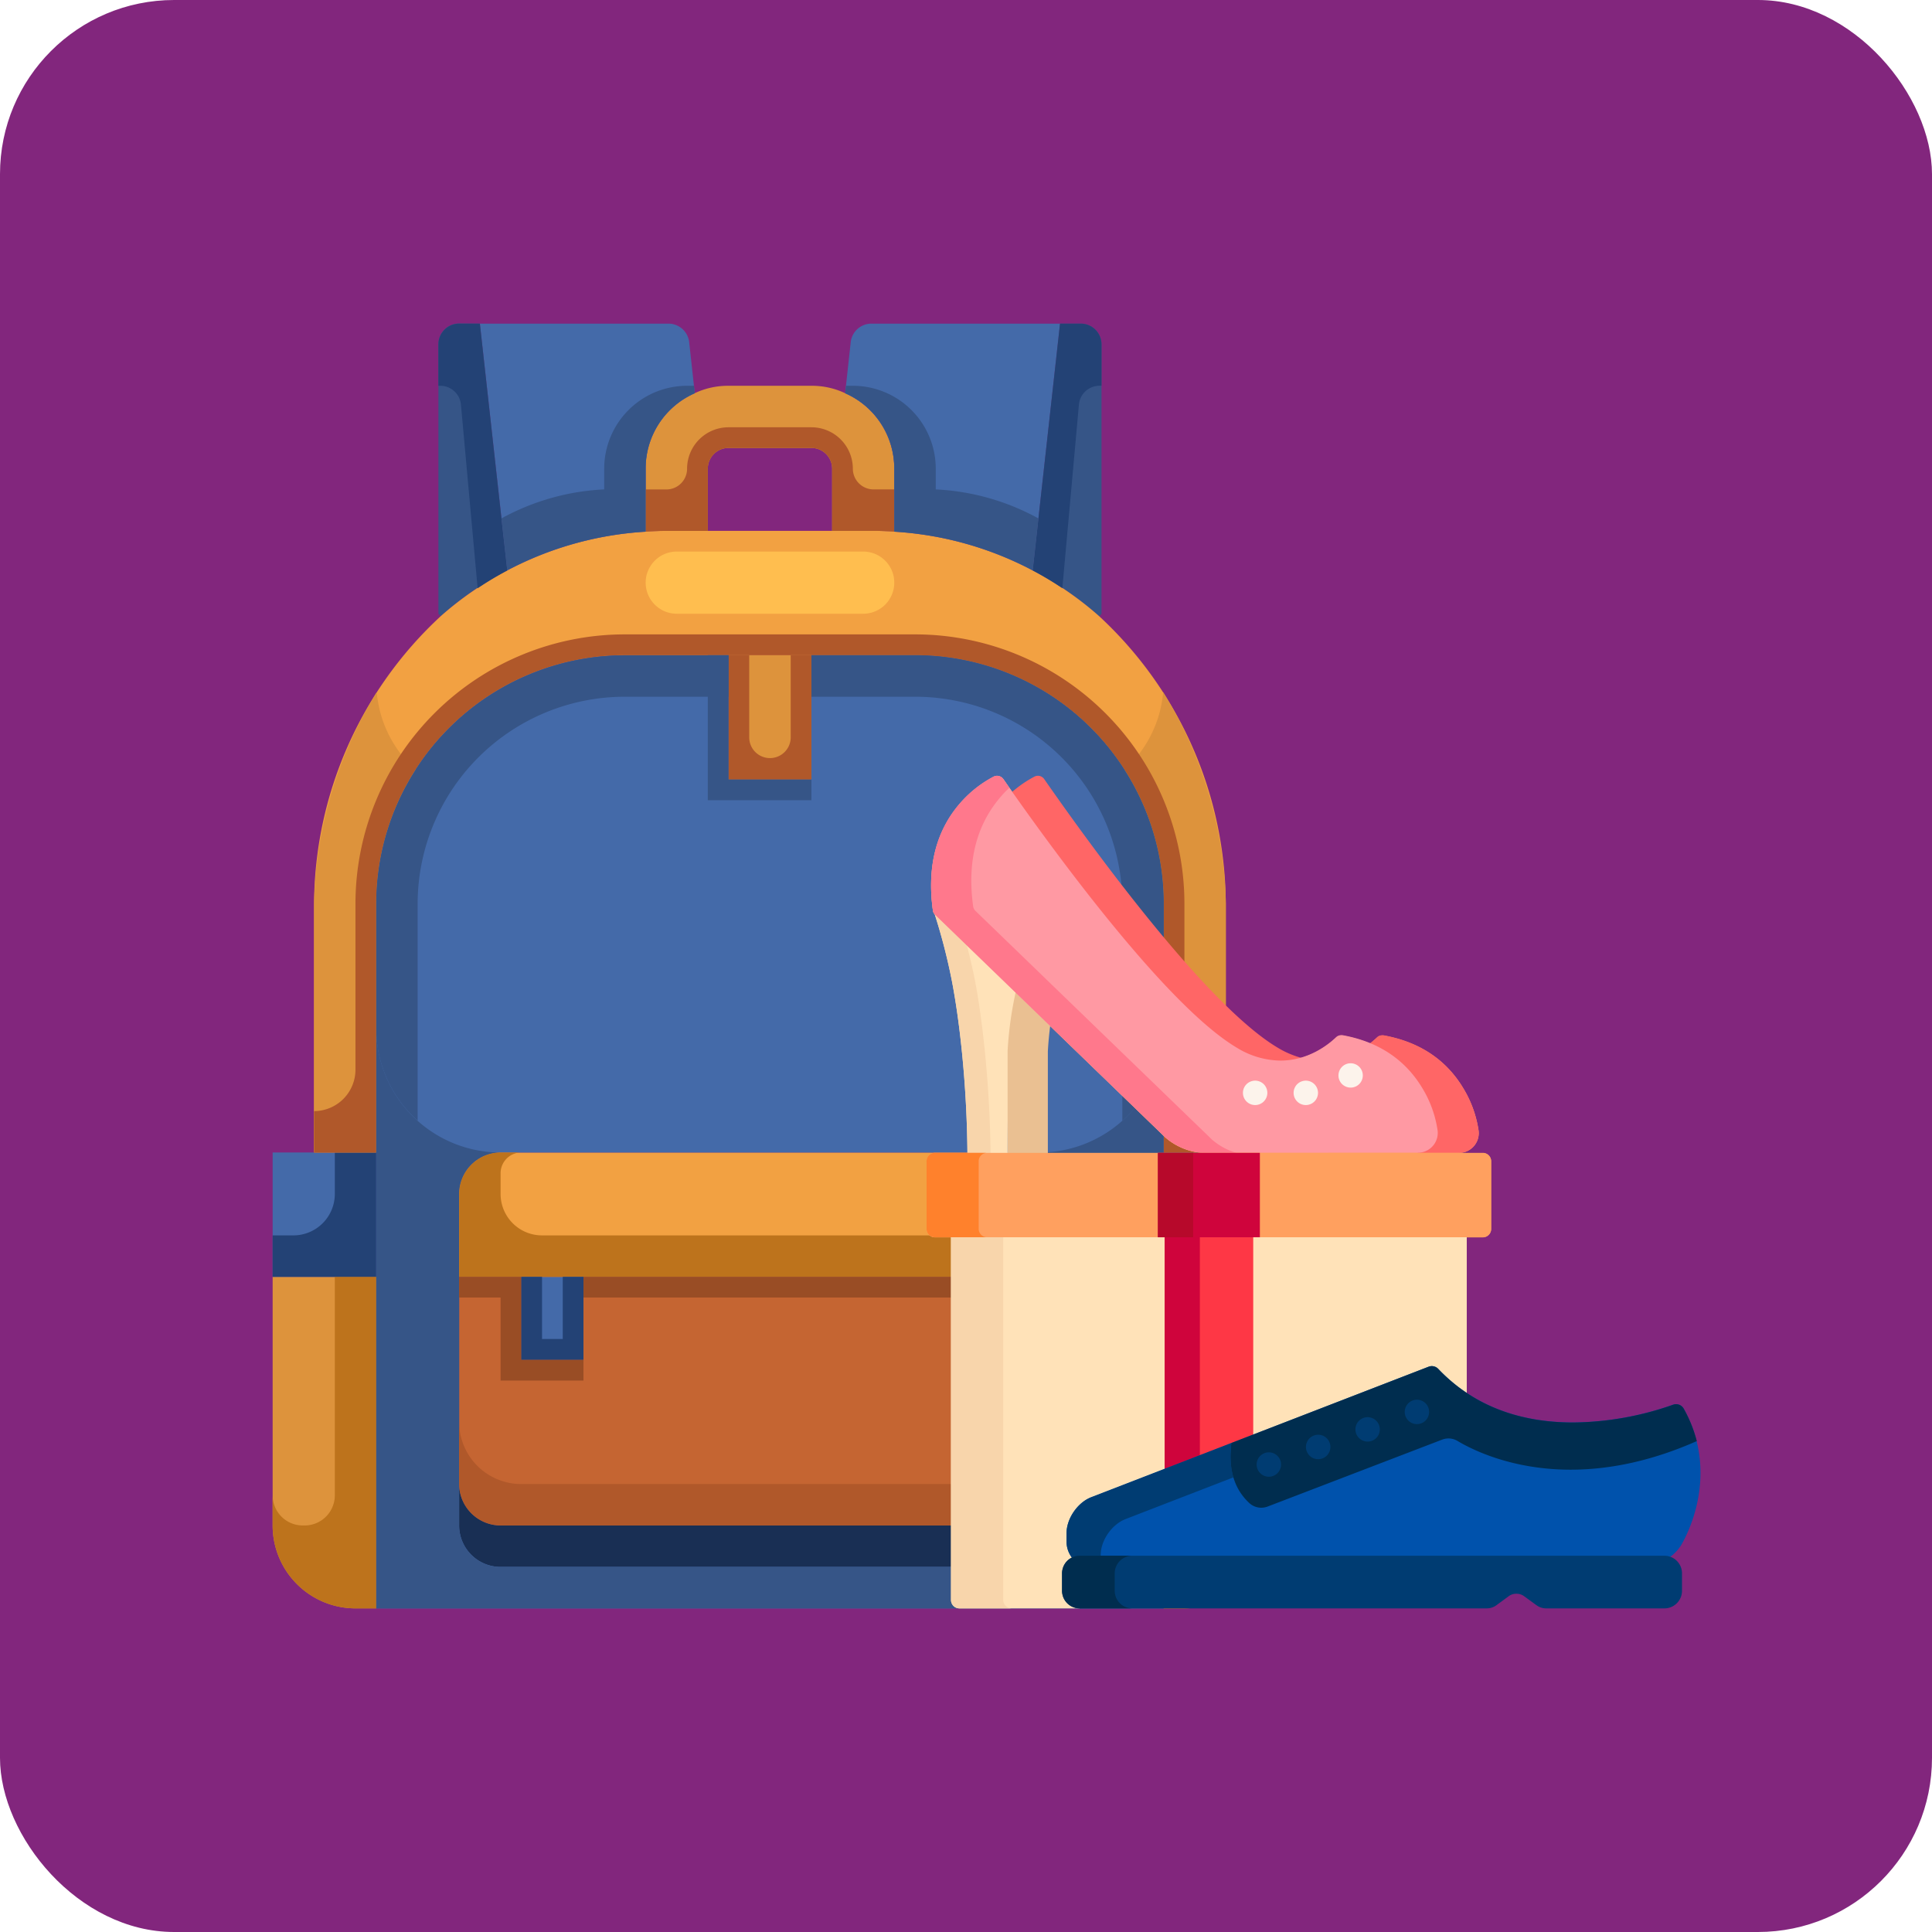 <svg id="Layer_1" data-name="Layer 1" xmlns="http://www.w3.org/2000/svg" viewBox="0 0 760 760">
  <rect width="760" height="760" rx="68.5" style="fill: #82267d"/>
  <g>
    <path d="M205.08,503.19h24.45V535.8H205.08Z" transform="translate(-0.01 -0.92)" style="fill: #446aa9"/>
    <path d="M332.49,155.61a32.27,32.27,0,0,1,19.31,29.68v24.78c-3-.25-6-.33-9-.33H327.35V185.29a8.15,8.15,0,0,0-8.15-8.16H286.59a8.15,8.15,0,0,0-8.15,8.16v24.45H263c-3,0-6,.08-9.05.33V185.29a32.26,32.26,0,0,1,19.32-29.68,30.49,30.49,0,0,1,13.28-2.93H319.2A30.56,30.56,0,0,1,332.49,155.61Z" transform="translate(-0.01 -0.92)" style="fill: #dd933c"/>
    <path d="M188.78,128.23l10.76,97.08a129.78,129.78,0,0,0-26.17,18l-.9-1v-106a8.15,8.15,0,0,1,8.15-8.15Z" transform="translate(-0.01 -0.92)" style="fill: #365587"/>
    <path d="M433.32,136.38v106l-.9,1a130,130,0,0,0-26.16-18L417,128.23h8.15A8.15,8.15,0,0,1,433.32,136.38Z" transform="translate(-0.01 -0.92)" style="fill: #365587"/>
    <path d="M271.11,135.48l2.2,20.13A32.26,32.26,0,0,0,254,185.29v24.78a133.41,133.41,0,0,0-54.45,15.24l-10.76-97.08H263A8.2,8.2,0,0,1,271.11,135.48Z" transform="translate(-0.01 -0.92)" style="fill: #446aa9"/>
    <path d="M417,128.23l-10.76,97.08a133.46,133.46,0,0,0-54.46-15.24V185.29a32.27,32.27,0,0,0-19.31-29.68l2.2-20.13a8.18,8.18,0,0,1,8.15-7.25Z" transform="translate(-0.01 -0.92)" style="fill: #446aa9"/>
    <path d="M286.59,258.65H319.2v48.91H286.59Z" transform="translate(-0.01 -0.92)" style="fill: #dd933c"/>
    <path d="M205.08,503.19V535.8h24.45V503.19H425.17v81.52a16.35,16.35,0,0,1-16.3,16.3H196.93a16.36,16.36,0,0,1-16.31-16.3V503.19Z" transform="translate(-0.01 -0.92)" style="fill: #c56532"/>
    <path d="M425.17,470.59v32.6H180.62v-32.6a16.36,16.36,0,0,1,16.31-16.31H408.87A16.36,16.36,0,0,1,425.17,470.59Z" transform="translate(-0.01 -0.92)" style="fill: #f2a142"/>
    <path d="M254,210.07c3-.25,6-.33,9.05-.33h79.72c3,0,6,.08,9,.33a133.46,133.46,0,0,1,54.46,15.24,130,130,0,0,1,26.16,18,154.88,154.88,0,0,1,49.81,113.15v97.81H457.77V356.47A97.81,97.81,0,0,0,360,258.65H245.84A97.81,97.81,0,0,0,148,356.47v97.81H123.56V356.47a154.88,154.88,0,0,1,49.81-113.15,129.78,129.78,0,0,1,26.17-18A133.41,133.41,0,0,1,254,210.07Z" transform="translate(-0.01 -0.92)" style="fill: #f2a142"/>
    <path d="M457.77,503.19V633.62H148V356.47a97.81,97.81,0,0,1,97.82-97.82h40.75v48.91H319.2V258.65H360a97.81,97.81,0,0,1,97.81,97.82Zm-32.6,81.52V470.59a16.36,16.36,0,0,0-16.3-16.31H196.93a16.36,16.36,0,0,0-16.31,16.31V584.71A16.36,16.36,0,0,0,196.93,601H408.87A16.35,16.35,0,0,0,425.17,584.71Z" transform="translate(-0.01 -0.92)" style="fill: #446aa9"/>
    <path d="M457.77,503.19V633.62h8.16A32.61,32.61,0,0,0,498.53,601V503.19Z" transform="translate(-0.01 -0.92)" style="fill: #dd933c"/>
    <path d="M457.77,454.28h40.76v48.91H457.77Z" transform="translate(-0.01 -0.92)" style="fill: #446aa9"/>
    <path d="M107.26,601a32.61,32.61,0,0,0,32.61,32.61H148V503.19H107.26Z" transform="translate(-0.01 -0.92)" style="fill: #dd933c"/>
    <path d="M107.26,454.28H148v48.91H107.26Z" transform="translate(-0.01 -0.92)" style="fill: #446aa9"/>
    <path d="M486.66,601H486a11.86,11.86,0,0,1-11.87-11.87h0V503.19H457.77V633.62h8.16A32.61,32.61,0,0,0,498.53,601V589.14A11.86,11.86,0,0,1,486.66,601Z" transform="translate(-0.01 -0.92)" style="fill: #bd731c"/>
    <path d="M457.77,454.28v48.91h40.76v-16.3h-8.15a16.3,16.3,0,0,1-16.3-16.3V454.28Z" transform="translate(-0.01 -0.92)" style="fill: #234275"/>
    <path d="M119.13,601h.72a11.87,11.87,0,0,0,11.87-11.87h0V503.19H148V633.62h-8.15A32.61,32.61,0,0,1,107.26,601V589.14A11.86,11.86,0,0,0,119.13,601Z" transform="translate(-0.01 -0.92)" style="fill: #bd731c"/>
    <path d="M148,454.28v48.91H107.26v-16.3h8.15a16.31,16.31,0,0,0,16.31-16.3V454.28Z" transform="translate(-0.01 -0.92)" style="fill: #234275"/>
    <path d="M457.57,273.19a46.38,46.38,0,0,1-15.29,30.57,97.24,97.24,0,0,1,15.49,52.71v97.81h24.46V356.47A164.29,164.29,0,0,0,457.57,273.19Z" transform="translate(-0.01 -0.92)" style="fill: #dd933c"/>
    <path d="M148.22,273.19a164.29,164.29,0,0,0-24.66,83.28v97.81H148V356.47a97.18,97.18,0,0,1,15.49-52.71A46.38,46.38,0,0,1,148.22,273.19Z" transform="translate(-0.01 -0.92)" style="fill: #dd933c"/>
    <path d="M465.93,421.68V356.47a106,106,0,0,0-106-106H245.84a106,106,0,0,0-106,106v65.21A16.31,16.31,0,0,1,123.56,438v16.3H148V356.47a97.81,97.81,0,0,1,97.82-97.82H360a97.81,97.81,0,0,1,97.81,97.82v97.81h24.46V438A16.3,16.3,0,0,1,465.93,421.68Z" transform="translate(-0.01 -0.92)" style="fill: #b0582a"/>
    <path d="M343.65,193.44a8.15,8.15,0,0,1-8.15-8.15A16.31,16.31,0,0,0,319.2,169H286.59a16.31,16.31,0,0,0-16.3,16.31,8.15,8.15,0,0,1-8.15,8.15H254v16.63c3-.25,6-.33,9.05-.33h15.4V185.29a8.15,8.15,0,0,1,8.15-8.16H319.2a8.15,8.15,0,0,1,8.15,8.16v24.45h15.41c3,0,6,.08,9,.33V193.44Z" transform="translate(-0.01 -0.92)" style="fill: #b0582a"/>
    <path d="M188.78,128.23h-8.16a8.15,8.15,0,0,0-8.15,8.15v16.3h.71a8.14,8.14,0,0,1,8.15,7.41l6.57,72.24a131.17,131.17,0,0,1,11.67-7l-2.3-20.46Z" transform="translate(-0.01 -0.92)" style="fill: #234275"/>
    <path d="M425.17,128.23H417l-8.5,76.62-2.26,20.46a132.62,132.62,0,0,1,11.67,7l6.52-72.24a8.15,8.15,0,0,1,8.15-7.41h.72v-16.3A8.15,8.15,0,0,0,425.17,128.23Z" transform="translate(-0.01 -0.92)" style="fill: #234275"/>
    <path d="M237.68,185.29v8.15a93.05,93.05,0,0,0-40.41,11.41l2.27,20.44A133.54,133.54,0,0,1,254,210.07V185.29a32.26,32.26,0,0,1,19.32-29.68l-.32-2.93h-2.7a32.61,32.61,0,0,0-32.61,32.61Z" transform="translate(-0.01 -0.92)" style="fill: #365587"/>
    <path d="M368.11,193.44v-8.15a32.61,32.61,0,0,0-32.61-32.61h-2.7l-.31,2.93a32.27,32.27,0,0,1,19.31,29.68v24.78a133.46,133.46,0,0,1,54.46,15.24l2.26-20.44a93,93,0,0,0-40.41-11.43Z" transform="translate(-0.01 -0.92)" style="fill: #365587"/>
    <path d="M286.59,258.65v48.91H319.2V258.65h-8.15v32.61a8.16,8.16,0,0,1-16.31,0V258.65Z" transform="translate(-0.01 -0.92)" style="fill: #b0582a"/>
    <path d="M408.87,601H196.93a16.36,16.36,0,0,1-16.31-16.3V601a16.3,16.3,0,0,0,16.31,16.3H408.87a16.3,16.3,0,0,0,16.3-16.3v-16.3A16.35,16.35,0,0,1,408.87,601Z" transform="translate(-0.01 -0.92)" style="fill: #192f54"/>
    <g>
      <path d="M408.87,454.28a16.36,16.36,0,0,1,16.3,16.31V601a16.3,16.3,0,0,1-16.3,16.3H196.93A16.3,16.3,0,0,1,180.62,601V470.59a16.36,16.36,0,0,1,16.31-16.31A48.9,48.9,0,0,1,148,405.38V633.62H457.77V405.38A48.9,48.9,0,0,1,408.87,454.28Z" transform="translate(-0.01 -0.92)" style="fill: #365587"/>
      <path d="M319.2,307.56v8.15H278.44V258.65h8.15v48.91Z" transform="translate(-0.01 -0.92)" style="fill: #365587"/>
      <path d="M245.84,275h40.75v-16.3H245.84A97.81,97.81,0,0,0,148,356.47v48.91a48.72,48.72,0,0,0,16.3,36.38V356.47A81.52,81.52,0,0,1,245.84,275Z" transform="translate(-0.01 -0.92)" style="fill: #365587"/>
      <path d="M360,258.65H319.2V275H360a81.51,81.51,0,0,1,81.51,81.52v85.29a48.69,48.69,0,0,0,16.3-36.38V356.47A97.81,97.81,0,0,0,360,258.65Z" transform="translate(-0.01 -0.92)" style="fill: #365587"/>
    </g>
    <path d="M408.87,454.28h-8.16a8.16,8.16,0,0,1,8.16,8.16v8.15a16.31,16.31,0,0,1-16.31,16.3H213.23a16.3,16.3,0,0,1-16.3-16.3v-8.15a8.15,8.15,0,0,1,8.15-8.16h-8.15a16.36,16.36,0,0,0-16.31,16.31v32.6H425.17v-32.6A16.36,16.36,0,0,0,408.87,454.28Z" transform="translate(-0.01 -0.92)" style="fill: #bd731c"/>
    <path d="M400.71,584.71H205.08a24.46,24.46,0,0,1-24.46-24.46v24.46A16.36,16.36,0,0,0,196.93,601H408.87a16.35,16.35,0,0,0,16.3-16.3V560.25A24.46,24.46,0,0,1,400.71,584.71Z" transform="translate(-0.01 -0.92)" style="fill: #b0582a"/>
    <path d="M229.53,503.19H425.17v8.15H229.53Z" transform="translate(-0.01 -0.92)" style="fill: #994d25"/>
    <path d="M229.53,535.8V544h-32.6V511.34H180.62v-8.15h24.46V535.8Z" transform="translate(-0.01 -0.92)" style="fill: #994d25"/>
    <path d="M205.08,503.19V535.8h24.45V503.19h-8.15v24.46h-8.15V503.19Z" transform="translate(-0.01 -0.92)" style="fill: #234275"/>
    <path d="M266.21,217.89h73.37a12.23,12.23,0,0,1,12.22,12.23h0a12.23,12.23,0,0,1-12.22,12.23H266.21A12.23,12.23,0,0,1,254,230.12h0A12.23,12.23,0,0,1,266.21,217.89Z" transform="translate(-0.01 -0.92)" style="fill: #ffbe4f"/>
  </g>
  <g>
    <path d="M583.29,454.48h-9.56a7.94,7.94,0,0,0,5.94-2.55,7.84,7.84,0,0,0,2-6.14,44.57,44.57,0,0,0-6.09-16.85c-6.75-11.22-17.3-18.18-31.34-20.7a3,3,0,0,0-.52,0,2.92,2.92,0,0,0-2,.81,31.56,31.56,0,0,1-2.73,2.33,53.65,53.65,0,0,0-10.8-3.1,3,3,0,0,0-2.54.77c-2.88,2.76-10.77,9.18-21.93,9.18a33.43,33.43,0,0,1-17.18-5.11c-28.25-16.87-73.6-79.5-91.78-105.64a2.92,2.92,0,0,0-3.75-.93,45.56,45.56,0,0,0-13.11,10.34C368.29,327.74,364.66,342,367,359.13a2.85,2.85,0,0,0,.86,1.68l90.56,87.58a24.9,24.9,0,0,0,15.06,6.09H367.85a3.3,3.3,0,0,0-3.3,3.29v26.61a3.31,3.31,0,0,0,3.3,3.3H583.29a3.31,3.31,0,0,0,3.3-3.3V457.77A3.3,3.3,0,0,0,583.29,454.48Z" transform="translate(-0.01 -0.92)" style="fill: #ffa05f"/>
    <path d="M399.21,390.32a176.28,176.28,0,0,0-3.5,23.94v18.39c.4,7.06.66,14.56.7,22.41h15.8V414.52c.16-3.06.48-6.75,1-10.67Z" transform="translate(-0.01 -0.92)" style="fill: #eac092"/>
    <path d="M558.93,429.21a43.67,43.67,0,0,1,6,16.59,7.17,7.17,0,0,1-1.79,5.64,7.29,7.29,0,0,1-5.47,2.34v.64h16.08a7.77,7.77,0,0,0,7.9-8.69,44.57,44.57,0,0,0-6.09-16.85c-6.76-11.22-17.31-18.19-31.36-20.71a2.92,2.92,0,0,0-.51,0,3,3,0,0,0-2,.81,37.58,37.58,0,0,1-3.32,2.79A41.37,41.37,0,0,1,558.93,429.21Z" transform="translate(-0.01 -0.92)" style="fill: #f66"/>
    <path d="M486.13,413.56a34.11,34.11,0,0,0,17.52,5.21,29.73,29.73,0,0,0,9.21-1.47A36.65,36.65,0,0,1,502.54,413c-28.26-16.87-73.62-79.52-91.81-105.67a3,3,0,0,0-3.75-.93,45.18,45.18,0,0,0-9.25,6.44C417.78,341.32,459.49,397.65,486.13,413.56Z" transform="translate(-0.01 -0.92)" style="fill: #f66"/>
    <path d="M368.57,360.69l-.85-.07a230.72,230.72,0,0,1,6.15,23.26c2.95,13.88,6.49,40.38,6.71,71.18h15.8v-40.8a143,143,0,0,1,3.28-23.51Z" transform="translate(-0.01 -0.92)" style="fill: #ffe2b8"/>
    <path d="M380.12,371.86l-11.55-11.17-.85-.07a230.72,230.72,0,0,1,6.15,23.26c2.95,13.88,6.49,40.38,6.71,71.18h9.1c-.31-30.32-3.79-57.49-6.7-71.18C382.07,379.63,381.07,375.5,380.12,371.86Z" transform="translate(-0.01 -0.92)" style="fill: #f8d5ab"/>
    <path d="M473.5,454.42a25,25,0,0,1-15.06-6.08l-90.59-87.61a2.93,2.93,0,0,1-.86-1.68c-2.38-17.18,1.25-31.41,10.8-42.3a45.56,45.56,0,0,1,13.11-10.34,3,3,0,0,1,3.75.93c18.19,26.15,63.55,88.8,91.81,105.67a33.48,33.48,0,0,0,17.19,5.12c11.16,0,19.06-6.43,21.93-9.19a3,3,0,0,1,2-.81,3,3,0,0,1,.52,0c14,2.52,24.59,9.49,31.35,20.71a44.33,44.33,0,0,1,6.09,16.86,7.81,7.81,0,0,1-2,6.13,7.9,7.9,0,0,1-5.94,2.55Z" transform="translate(-0.01 -0.92)" style="fill: #ff99a3"/>
    <path d="M476.71,449.14l-93-89.92a3,3,0,0,1-.88-1.74c-2.45-17.63,1.28-32.23,11.08-43.41,1-1.19,2.1-2.27,3.15-3.26l-2.42-3.47a3,3,0,0,0-3.75-.93,45.56,45.56,0,0,0-13.11,10.34c-9.55,10.89-13.18,25.12-10.8,42.3a2.93,2.93,0,0,0,.86,1.68l90.59,87.61a25,25,0,0,0,15.06,6.08h12.9A25.08,25.08,0,0,1,476.71,449.14Z" transform="translate(-0.01 -0.92)" style="fill: #ff788c"/>
    <path d="M531.32,428.76a4.88,4.88,0,0,1-3.4-1.41,4.79,4.79,0,1,1,3.4,1.41Z" transform="translate(-0.01 -0.92)" style="fill: #fcf3eb"/>
    <path d="M513.69,435.62a4.8,4.8,0,1,1,3.39-8.19,4.8,4.8,0,0,1-3.39,8.19Z" transform="translate(-0.01 -0.92)" style="fill: #fcf3eb"/>
    <path d="M493.75,435.62a4.8,4.8,0,1,1,3.4-1.41A4.8,4.8,0,0,1,493.75,435.62Z" transform="translate(-0.01 -0.92)" style="fill: #fcf3eb"/>
    <path d="M374.11,487V630.32a3.31,3.31,0,0,0,3.3,3.3h47.32V633a6.29,6.29,0,0,1-6.3-6.26v-6.9A6.24,6.24,0,0,1,422,614.2l.7-.34-.48-.62a9.58,9.58,0,0,1-2-5.85V604c0-5.46,4.16-11.52,9.28-13.5l132.7-51.35a2.77,2.77,0,0,1,1-.19,2.84,2.84,0,0,1,2,.88A66.52,66.52,0,0,0,577,549.66V487Z" transform="translate(-0.01 -0.92)" style="fill: #ffe2b8"/>
    <path d="M394.65,630.32V487H374.11V630.32a3.31,3.31,0,0,0,3.3,3.3H398A3.31,3.31,0,0,1,394.65,630.32Z" transform="translate(-0.01 -0.92)" style="fill: #f8d5ab"/>
    <path d="M586.61,484.34a3.3,3.3,0,0,1-3.3,3.29H367.8a3.31,3.31,0,0,1-3.3-3.29V457.72a3.31,3.31,0,0,1,3.3-3.3H583.31a3.3,3.3,0,0,1,3.3,3.3Z" transform="translate(-0.01 -0.92)" style="fill: #ffa05f"/>
    <path d="M385,484.34V457.72a3.31,3.31,0,0,1,3.3-3.3H367.8a3.31,3.31,0,0,0-3.3,3.3v26.62a3.31,3.31,0,0,0,3.3,3.29h20.51A3.31,3.31,0,0,1,385,484.34Z" transform="translate(-0.01 -0.92)" style="fill: #ff812c"/>
    <path d="M458.15,487v92.42L493,565.93V487Z" transform="translate(-0.01 -0.92)" style="fill: #fe3745"/>
    <path d="M458.15,487v92.42L472,574.05V487Z" transform="translate(-0.01 -0.92)" style="fill: #cf043c"/>
    <path d="M455.51,454.42h40.1v33.21h-40.1Z" transform="translate(-0.01 -0.92)" style="fill: #cf043c"/>
    <path d="M455.51,454.42h13.85v33.21H455.51Z" transform="translate(-0.01 -0.92)" style="fill: #b7092b"/>
    <path d="M662.36,555.07a3.46,3.46,0,0,0-3-1.79,3.5,3.5,0,0,0-1.18.21,121.22,121.22,0,0,1-39.34,7c-21.91,0-39.77-7.1-53.07-21.09a3.49,3.49,0,0,0-3.77-.85L429.26,589.9c-5.34,2.07-9.69,8.4-9.69,14.1v3.39a10.29,10.29,0,0,0,2.52,6.75,6.34,6.34,0,0,1,2.64-.59h230a6.27,6.27,0,0,1,1.69.24,17.49,17.49,0,0,0,4.76-4.8C661.82,607.92,677.52,582.43,662.36,555.07Z" transform="translate(-0.01 -0.92)" style="fill: #0052ac"/>
    <path d="M424.73,613.55H433v-.93c0-5.71,4.35-12,9.7-14.1l42.48-16.44a32.83,32.83,0,0,1-.78-13.5L429.26,589.9c-5.35,2.07-9.69,8.4-9.69,14.1v3.39a10.29,10.29,0,0,0,2.52,6.75A6.34,6.34,0,0,1,424.73,613.55Z" transform="translate(-0.01 -0.92)" style="fill: #003c72"/>
    <path d="M608.23,633.62a6.45,6.45,0,0,1-3.77-1.22l-5.05-3.68a5,5,0,0,0-2.89-.86,4.94,4.94,0,0,0-2.89.87l-5,3.67a6.44,6.44,0,0,1-3.76,1.22H424.73a6.93,6.93,0,0,1-6.93-6.9v-6.9a6.93,6.93,0,0,1,6.93-6.91h230a6.93,6.93,0,0,1,6.94,6.91v6.9a6.93,6.93,0,0,1-6.94,6.9Z" transform="translate(-0.01 -0.92)" style="fill: #003c72"/>
    <path d="M662.36,555.07a3.46,3.46,0,0,0-3-1.79,3.5,3.5,0,0,0-1.18.21,121.22,121.22,0,0,1-39.34,7c-21.91,0-39.77-7.1-53.07-21.09a3.49,3.49,0,0,0-3.77-.85l-77.59,30c-1.28,10.1,1,18,7,23.59a6.93,6.93,0,0,0,4.75,1.88,7,7,0,0,0,2.5-.46l68.67-26.33a6.87,6.87,0,0,1,2.49-.46,7,7,0,0,1,3.57,1c5.68,3.4,21.38,11.29,44.48,11.29,16.1,0,32.75-3.79,49.62-11.25A52.68,52.68,0,0,0,662.36,555.07Z" transform="translate(-0.01 -0.92)" style="fill: #002d4f"/>
    <path d="M438.51,626.72v-6.9a6.93,6.93,0,0,1,6.93-6.91H424.73a6.93,6.93,0,0,0-6.93,6.91v6.9a6.93,6.93,0,0,0,6.93,6.9h20.71A6.93,6.93,0,0,1,438.51,626.72Z" transform="translate(-0.01 -0.92)" style="fill: #002d4f"/>
    <g>
      <path d="M499.15,581.83a4.8,4.8,0,1,1,3.39-1.41A4.82,4.82,0,0,1,499.15,581.83Z" transform="translate(-0.01 -0.92)" style="fill: #003c72"/>
      <path d="M518.56,574.93a4.81,4.81,0,1,1,3.39-1.41A4.8,4.8,0,0,1,518.56,574.93Z" transform="translate(-0.01 -0.92)" style="fill: #003c72"/>
      <path d="M538,568a4.8,4.8,0,0,1-4.8-4.8,4.81,4.81,0,0,1,4.8-4.8,4.86,4.86,0,0,1,3.39,1.41,4.79,4.79,0,0,1,0,6.79A4.89,4.89,0,0,1,538,568Z" transform="translate(-0.01 -0.92)" style="fill: #003c72"/>
      <path d="M557.39,561.13a4.8,4.8,0,1,1,3.4-1.41A4.82,4.82,0,0,1,557.39,561.13Z" transform="translate(-0.01 -0.92)" style="fill: #003c72"/>
    </g>
  </g>
</svg>
